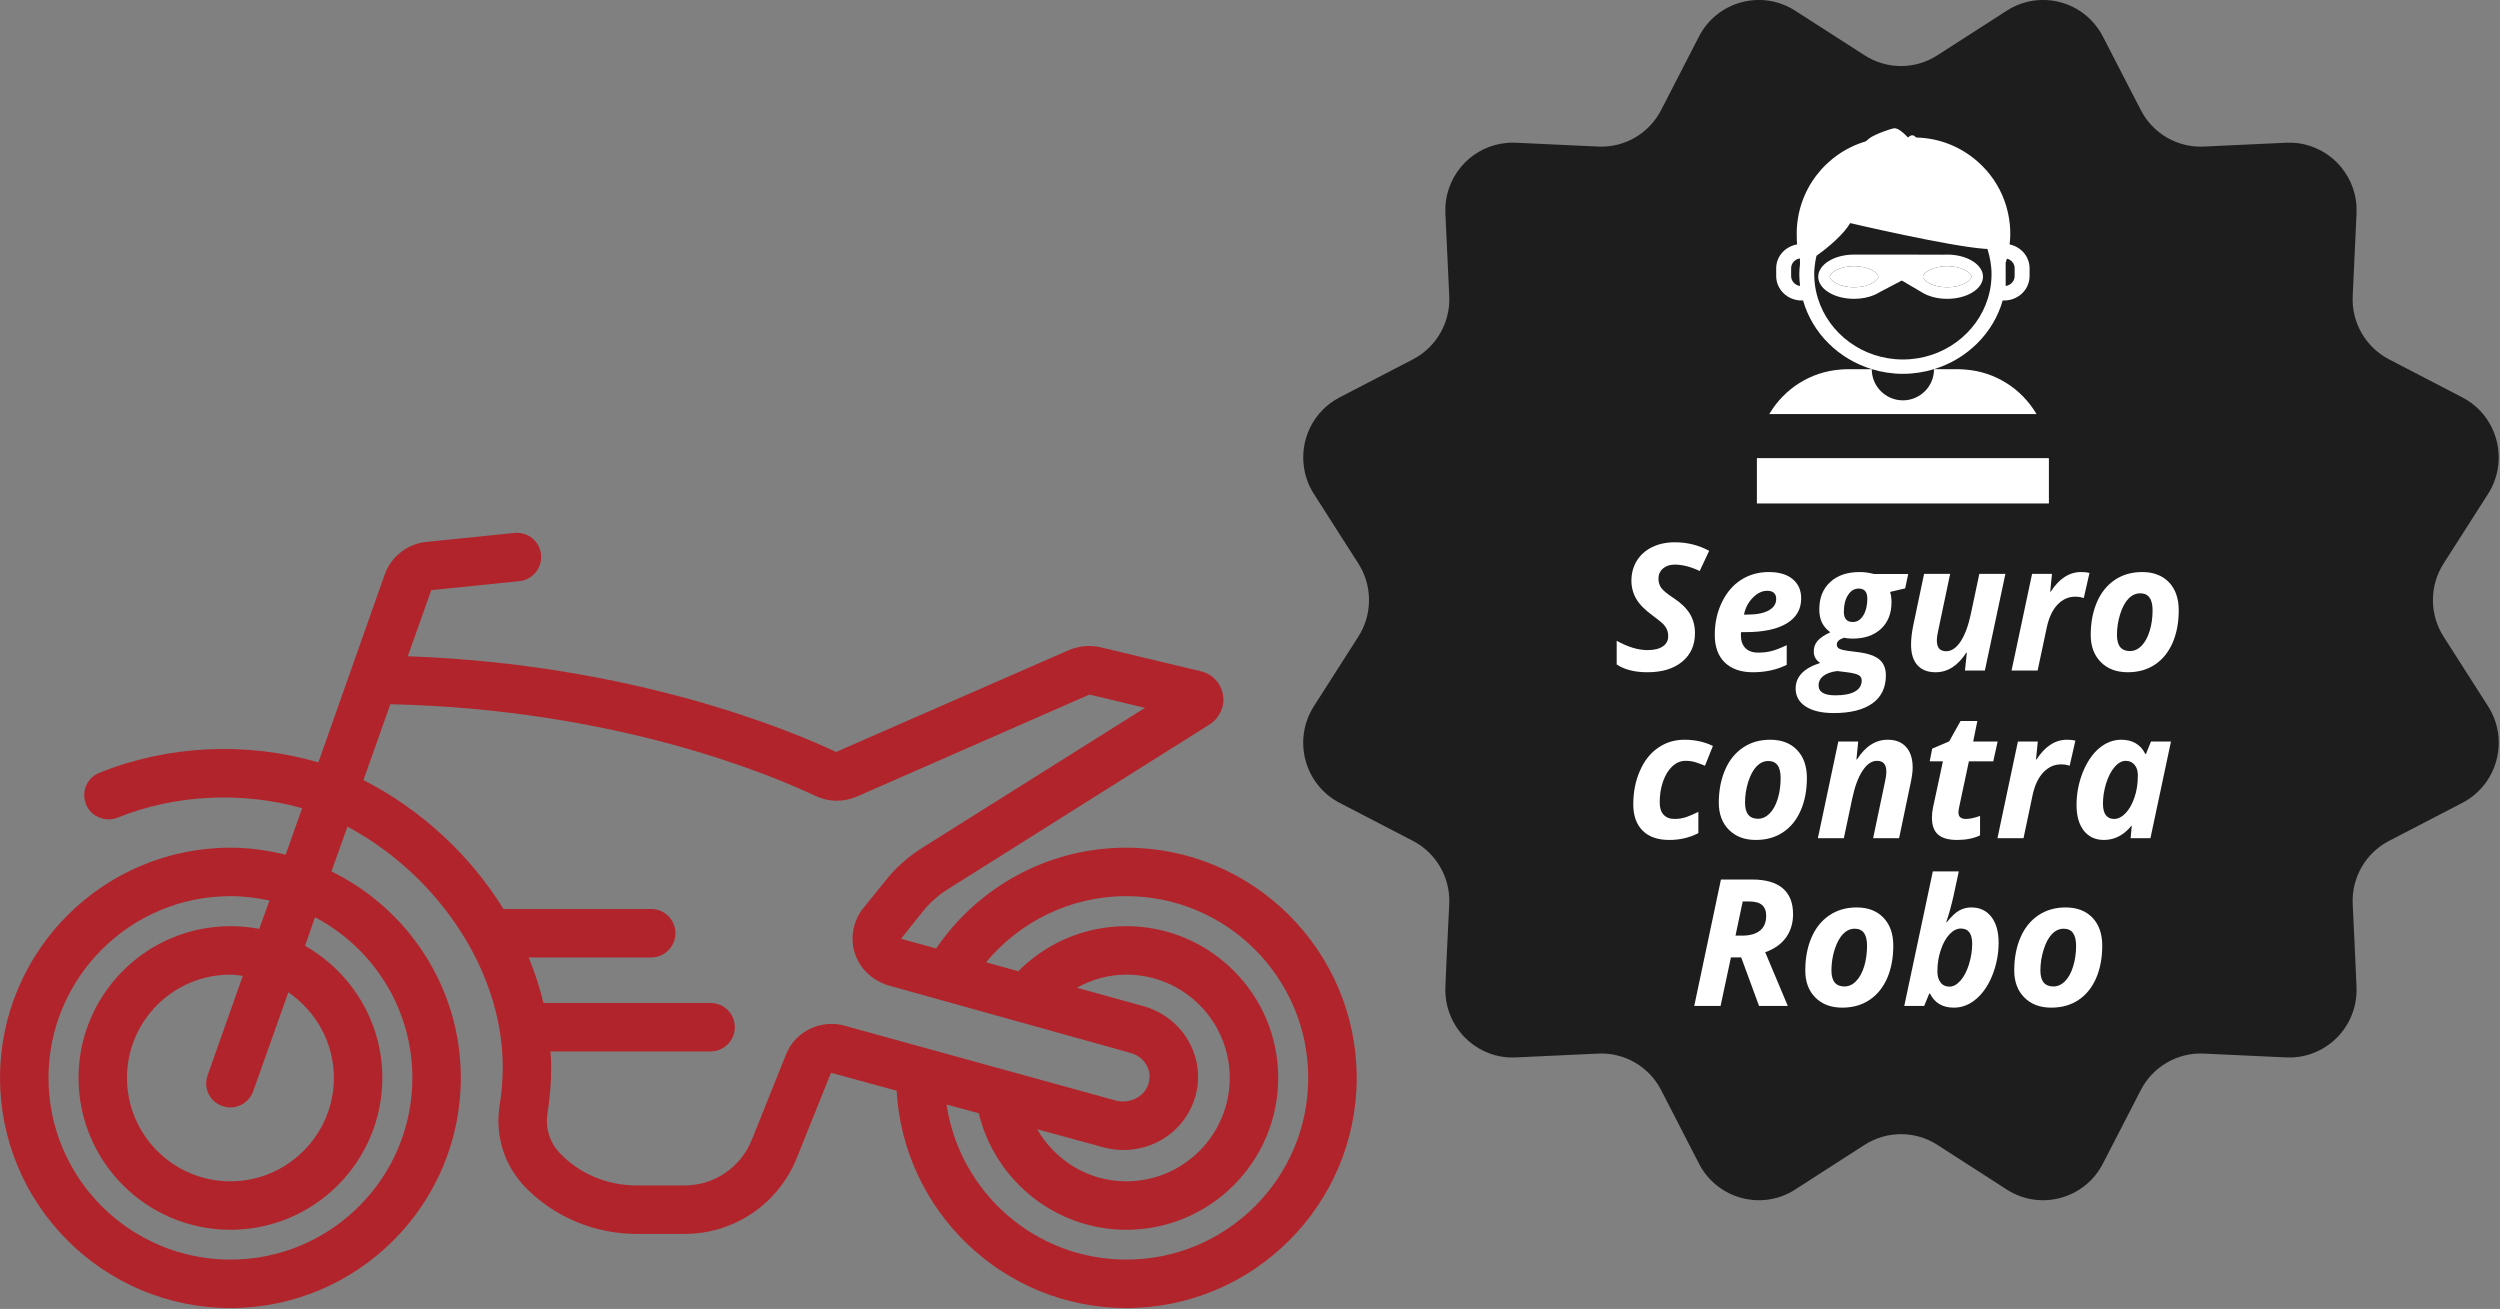 <?xml version="1.0" encoding="UTF-8" standalone="no"?>
<!DOCTYPE svg PUBLIC "-//W3C//DTD SVG 1.1//EN" "http://www.w3.org/Graphics/SVG/1.1/DTD/svg11.dtd">
<svg width="100%" height="100%" viewBox="0 0 2334 1222" version="1.1" xmlns="http://www.w3.org/2000/svg" xmlns:xlink="http://www.w3.org/1999/xlink" xml:space="preserve" xmlns:serif="http://www.serif.com/" style="fill-rule:evenodd;clip-rule:evenodd;stroke-linejoin:round;stroke-miterlimit:2;">
    <rect x="0" y="0" width="2334" height="1222" fill="#808080" stroke="none"/>
    <g transform="matrix(8.333,0,0,8.333,1051.52,541.653)">
        <path d="M0,76.119C-10.232,76.119 -18.673,68.573 -20.139,58.745L-16.529,59.723C-14.738,67.188 -8.007,72.78 0,72.78C9.391,72.78 17.018,65.152 17.018,55.759C17.018,46.394 9.391,38.765 0,38.765C-4.723,38.765 -9.011,40.693 -12.105,43.815L-15.715,42.81C-11.969,38.304 -6.324,35.4 0,35.4C11.237,35.4 20.383,44.548 20.383,55.759C20.383,66.998 11.237,76.119 0,76.119M7.193,52.067C6.215,50.031 4.37,48.484 2.117,47.778L-5.537,45.661C-3.881,44.738 -2.009,44.195 0,44.195C6.405,44.195 11.589,49.38 11.589,55.759C11.589,62.139 6.405,67.351 0,67.351C-4.288,67.351 -7.98,64.989 -9.988,61.515L-2.823,63.469C1.466,64.772 6.026,62.573 7.545,58.42C8.305,56.329 8.197,54.076 7.193,52.067M-31.24,50.004C-34.09,49.054 -37.157,50.52 -38.161,53.235L-41.961,62.709C-43.21,65.804 -46.168,67.812 -49.506,67.812L-54.881,67.812C-58.138,67.812 -61.259,66.509 -63.457,64.202C-64.597,63.007 -65.113,61.379 -64.842,59.696C-64.57,57.985 -64.434,56.248 -64.434,54.538C-64.434,53.941 -64.462,53.37 -64.516,52.8L-46.575,52.8C-45.082,52.8 -43.861,51.579 -43.861,50.086C-43.861,48.565 -45.082,47.371 -46.575,47.371L-65.303,47.371C-65.71,45.634 -66.28,43.923 -66.959,42.268L-53.225,42.268C-51.732,42.268 -50.511,41.046 -50.511,39.553C-50.511,38.06 -51.732,36.838 -53.225,36.838L-69.781,36.838C-73.473,30.866 -78.928,25.735 -85.469,22.396L-82.457,13.9C-57.269,14.442 -39.708,21.853 -34.85,24.161C-33.357,24.867 -31.674,24.894 -30.182,24.242L-4.126,12.814L2.09,14.306L-22.88,29.997C-24.455,31.002 -25.839,32.223 -26.979,33.662L-29.476,36.757C-30.589,38.141 -30.942,39.987 -30.453,41.67C-29.937,43.38 -28.635,44.738 -26.789,45.362L0.57,52.99C1.357,53.235 1.981,53.751 2.334,54.456C2.66,55.108 2.687,55.868 2.443,56.546C1.927,57.958 0.271,58.745 -1.33,58.257L-31.24,50.004ZM-79.987,55.759C-79.987,66.998 -89.133,76.119 -100.37,76.119C-111.607,76.119 -120.754,66.998 -120.754,55.759C-120.754,44.548 -111.607,35.4 -100.37,35.4C-98.877,35.4 -97.412,35.589 -96,35.888L-97.14,39.064C-98.199,38.874 -99.257,38.765 -100.37,38.765C-109.761,38.765 -117.388,46.394 -117.388,55.759C-117.388,65.152 -109.761,72.78 -100.37,72.78C-90.979,72.78 -83.352,65.152 -83.352,55.759C-83.352,49.434 -86.854,43.896 -92.01,40.964L-90.898,37.761C-84.411,41.182 -79.987,47.968 -79.987,55.759M-93.883,46.177C-90.816,48.267 -88.781,51.796 -88.781,55.759C-88.781,62.139 -93.992,67.351 -100.37,67.351C-106.776,67.351 -111.96,62.139 -111.96,55.759C-111.96,49.38 -106.776,44.195 -100.37,44.195C-99.909,44.195 -99.447,44.276 -98.986,44.33L-102.921,55.461C-103.437,56.872 -102.704,58.42 -101.293,58.908C-100.994,59.017 -100.669,59.071 -100.37,59.071C-99.257,59.071 -98.199,58.365 -97.819,57.252L-93.883,46.177ZM0,29.97C-8.848,29.97 -16.665,34.449 -21.306,41.263L-25.242,40.177L-22.772,37.083C-21.985,36.105 -21.035,35.264 -19.976,34.612L9.391,16.125C10.477,15.392 11.047,14.116 10.83,12.841C10.612,11.537 9.635,10.506 8.36,10.208L-2.877,7.52C-4.071,7.248 -5.32,7.357 -6.46,7.846L-32.516,19.247C-37.51,16.886 -55.233,9.42 -80.502,8.524L-77.87,1.113L-67.99,0.109C-66.497,-0.054 -65.411,-1.384 -65.574,-2.877C-65.71,-4.371 -67.067,-5.429 -68.533,-5.293L-78.412,-4.289C-80.557,-4.072 -82.375,-2.633 -83.081,-0.651L-90.518,20.414C-98.524,18.08 -107.318,18.46 -115.054,21.582C-116.438,22.125 -117.117,23.699 -116.547,25.111C-116.139,26.169 -115.108,26.794 -114.022,26.794C-113.697,26.794 -113.344,26.74 -113.018,26.604C-106.504,23.998 -99.122,23.645 -92.336,25.545L-94.182,30.757C-96.19,30.269 -98.253,29.97 -100.37,29.97C-114.592,29.97 -126.182,41.535 -126.182,55.759C-126.182,69.984 -114.592,81.548 -100.37,81.548C-86.148,81.548 -74.558,69.984 -74.558,55.759C-74.558,45.607 -80.502,36.811 -89.052,32.63L-87.261,27.609C-81.561,30.676 -76.892,35.291 -73.825,40.584C-73.798,40.639 -73.771,40.666 -73.744,40.72C-71.274,45.036 -69.863,49.787 -69.863,54.538C-69.863,55.949 -69.971,57.415 -70.216,58.881C-70.731,62.22 -69.7,65.532 -67.393,67.948C-64.163,71.314 -59.603,73.242 -54.881,73.242L-49.506,73.242C-43.943,73.242 -39.003,69.903 -36.913,64.718L-33.086,55.189L-25.73,57.198C-24.97,70.744 -13.734,81.548 0,81.548C14.222,81.548 25.812,69.984 25.812,55.759C25.812,41.535 14.222,29.97 0,29.97" style="fill:rgb(178,36,43);fill-rule:nonzero;"/>
    </g>
    <g transform="matrix(8.333,0,0,8.333,-9541.72,-1721.93)">
        <g opacity="0.77">
            <g transform="matrix(1,0,0,-1,0,-2405.26)">
                <path d="M1309.19,-2728.16C1310.4,-2729.37 1312.01,-2730.18 1313.8,-2730.35C1314.15,-2730.38 1314.51,-2730.39 1314.88,-2730.37C1317.95,-2730.23 1321.03,-2730.09 1324.11,-2729.94C1327.05,-2729.8 1329.81,-2731.4 1331.16,-2734.03C1332.58,-2736.78 1333.99,-2739.52 1335.4,-2742.27C1337.44,-2746.23 1342.44,-2747.58 1346.18,-2745.17C1347.27,-2744.47 1348.36,-2743.76 1349.45,-2743.06C1350.95,-2742.1 1352.46,-2741.13 1353.96,-2740.16C1356.44,-2738.57 1359.62,-2738.57 1362.1,-2740.16L1369.88,-2745.17C1373.62,-2747.58 1378.61,-2746.23 1380.65,-2742.27C1382.07,-2739.52 1383.48,-2736.78 1384.9,-2734.03C1386.25,-2731.4 1389.01,-2729.8 1391.95,-2729.94C1395.03,-2730.09 1398.1,-2730.23 1401.18,-2730.37C1401.41,-2730.38 1401.64,-2730.38 1401.86,-2730.37C1403.81,-2730.29 1405.57,-2729.46 1406.87,-2728.16C1408.29,-2726.73 1409.15,-2724.72 1409.07,-2722.52C1408.95,-2719.41 1408.78,-2716.3 1408.64,-2713.19C1408.5,-2710.23 1410.09,-2707.47 1412.71,-2706.11C1415.45,-2704.69 1418.18,-2703.27 1420.92,-2701.85C1424.87,-2699.8 1426.2,-2694.78 1423.81,-2691.03C1422.14,-2688.43 1420.48,-2685.82 1418.82,-2683.22C1417.23,-2680.73 1417.23,-2677.53 1418.82,-2675.04C1420.48,-2672.44 1422.14,-2669.84 1423.81,-2667.23C1424.36,-2666.37 1424.71,-2665.43 1424.88,-2664.48C1425.45,-2661.32 1423.95,-2657.99 1420.92,-2656.42C1418.18,-2655 1415.45,-2653.58 1412.71,-2652.16C1410.09,-2650.8 1408.5,-2648.03 1408.64,-2645.08C1408.78,-2641.99 1408.92,-2638.9 1409.07,-2635.81C1409.08,-2635.58 1409.08,-2635.35 1409.07,-2635.13C1408.99,-2633.17 1408.16,-2631.4 1406.87,-2630.1C1405.57,-2628.8 1403.81,-2627.97 1401.86,-2627.89C1401.64,-2627.88 1401.41,-2627.88 1401.18,-2627.89C1398.1,-2628.03 1395.03,-2628.18 1391.95,-2628.32C1389.01,-2628.46 1386.25,-2626.86 1384.9,-2624.23C1383.48,-2621.49 1382.07,-2618.74 1380.65,-2615.99C1378.61,-2612.03 1373.62,-2610.69 1369.88,-2613.1L1362.1,-2618.1C1359.62,-2619.7 1356.44,-2619.7 1353.96,-2618.1C1352.46,-2617.14 1350.95,-2616.17 1349.45,-2615.2C1348.36,-2614.5 1347.27,-2613.8 1346.18,-2613.1C1342.44,-2610.69 1337.44,-2612.03 1335.4,-2615.99C1333.99,-2618.74 1332.58,-2621.49 1331.16,-2624.23C1329.81,-2626.86 1327.05,-2628.46 1324.11,-2628.32C1321.03,-2628.18 1317.95,-2628.03 1314.88,-2627.89C1314.51,-2627.87 1314.15,-2627.88 1313.8,-2627.92C1312.01,-2628.09 1310.4,-2628.89 1309.19,-2630.1C1307.9,-2631.4 1307.07,-2633.17 1306.99,-2635.13C1306.98,-2635.35 1306.98,-2635.58 1306.99,-2635.81C1307.13,-2638.9 1307.28,-2641.99 1307.42,-2645.08C1307.56,-2648.03 1305.97,-2650.8 1303.35,-2652.16C1300.61,-2653.58 1297.88,-2655 1295.14,-2656.42C1292.11,-2657.99 1290.61,-2661.32 1291.18,-2664.48C1291.35,-2665.43 1291.7,-2666.37 1292.25,-2667.23C1293.92,-2669.84 1295.58,-2672.44 1297.24,-2675.04C1298.83,-2677.53 1298.83,-2680.73 1297.24,-2683.22C1295.58,-2685.82 1293.92,-2688.43 1292.25,-2691.03C1289.86,-2694.78 1291.19,-2699.8 1295.14,-2701.85C1297.88,-2703.27 1300.61,-2704.69 1303.35,-2706.11C1305.97,-2707.47 1307.56,-2710.23 1307.42,-2713.19C1307.28,-2716.3 1307.1,-2719.41 1306.99,-2722.52C1306.91,-2724.72 1307.77,-2726.73 1309.19,-2728.16Z" style="fill-rule:nonzero;"/>
            </g>
        </g>
    </g>
    <g transform="matrix(0,8.333,8.333,0,1730.93,235.714)">
        <path d="M2.715,-2.715C3.131,-2.715 3.896,-1.685 3.896,0.001C3.896,1.684 3.131,2.715 2.715,2.715C2.298,2.715 1.534,1.684 1.534,0.001C1.534,-1.685 2.298,-2.715 2.715,-2.715" style="fill:white;fill-rule:nonzero;"/>
    </g>
    <g transform="matrix(0,8.333,8.333,0,1817.89,235.71)">
        <path d="M2.716,-2.716C3.132,-2.716 3.897,-1.685 3.897,-0.001C3.897,1.684 3.132,2.716 2.716,2.716C2.299,2.716 1.535,1.684 1.535,-0.001C1.535,-1.685 2.299,-2.716 2.716,-2.716" style="fill:white;fill-rule:nonzero;"/>
    </g>
    <g transform="matrix(8.333,0,0,8.333,1640.29,470.006)">
        <path d="M0,-5.076L-0.003,-5.005L-0.007,-4.913L-0.007,0L32.709,0L32.709,-4.913L32.703,-5.005L32.701,-5.076L0,-5.076Z" style="fill:white;fill-rule:nonzero;"/>
    </g>
    <g transform="matrix(8.333,0,0,8.333,1834.82,386.266)">
        <path d="M0,-4.95C-0.251,-4.97 -0.503,-4.988 -0.759,-4.988L-3.506,-4.988C-3.506,-3.063 -5.067,-1.501 -6.993,-1.501C-8.919,-1.501 -10.48,-3.063 -10.481,-4.988L-13.227,-4.988C-13.482,-4.988 -13.734,-4.97 -13.985,-4.95C-17.365,-4.699 -20.276,-2.787 -21.921,-0.033L-21.961,0.038L7.975,0.038L7.935,-0.033C6.29,-2.787 3.38,-4.699 0,-4.95" style="fill:white;fill-rule:nonzero;"/>
    </g>
    <g transform="matrix(8.333,0,0,8.333,1672.2,218.346)">
        <path d="M0,3.847C0,3.289 0.426,2.837 0.98,2.748C0.982,2.963 0.989,3.174 0.995,3.387C0.949,3.76 0.915,4.137 0.915,4.52C0.915,4.967 0.95,5.405 1.004,5.838C0.439,5.759 0,5.294 0,4.729L0,3.847ZM2.71,3.094C2.744,2.878 2.792,2.666 2.84,2.455C4.205,1.487 5.949,-0.021 6.615,-1.207C6.615,-1.207 17.643,1.377 21.661,1.672C21.776,1.682 21.885,1.686 21.989,1.687C22.136,2.144 22.256,2.612 22.332,3.094C22.405,3.561 22.454,4.034 22.454,4.52C22.454,4.866 22.433,5.208 22.395,5.545C22.332,6.122 22.211,6.68 22.044,7.223C20.827,11.176 17.022,14.072 12.521,14.072C8.02,14.072 4.215,11.177 2.998,7.223C2.832,6.682 2.711,6.122 2.647,5.546C2.609,5.208 2.586,4.866 2.586,4.52C2.586,4.034 2.637,3.561 2.71,3.094M24.033,3.247C24.083,3.09 24.133,2.934 24.177,2.774C24.672,2.905 25.042,3.329 25.042,3.847L25.042,4.729C25.042,5.294 24.604,5.759 24.038,5.838M-1.673,3.847L-1.673,4.729C-1.673,6.236 -0.397,7.463 1.171,7.463L1.338,7.463C2.381,11.122 5.314,14.03 9.058,15.163C10.153,15.494 11.313,15.68 12.521,15.68C13.729,15.68 14.89,15.494 15.985,15.163C19.73,14.03 22.662,11.122 23.703,7.463L23.872,7.463C25.439,7.463 26.714,6.236 26.714,4.729L26.714,3.847C26.714,2.541 25.754,1.451 24.477,1.182C24.523,0.788 24.554,0.39 24.554,-0.015L24.548,-0.129C24.551,-0.419 24.54,-0.718 24.502,-1.04L24.502,-1.041C24.327,-2.906 23.678,-4.632 22.675,-6.098C22.159,-6.853 21.542,-7.535 20.856,-8.136C19.02,-9.741 16.639,-10.733 14.023,-10.796L13.89,-10.9C13.778,-11.024 13.655,-11.046 13.571,-11.046C13.375,-11.046 13.239,-10.916 13.127,-10.809L13.091,-10.809C12.459,-11.443 11.984,-11.833 11.577,-11.833L11.575,-11.833C11.185,-11.804 9.367,-11.156 8.786,-10.72C8.656,-10.623 8.511,-10.498 8.357,-10.362C3.888,-9.042 0.625,-4.912 0.625,-0.015C0.625,0.06 0.631,0.133 0.633,0.206C0.627,0.535 0.638,0.861 0.67,1.182C-0.657,1.412 -1.673,2.506 -1.673,3.847" style="fill:white;fill-rule:nonzero;"/>
    </g>
    <g transform="matrix(8.333,0,0,8.333,1795.26,258.339)">
        <path d="M0,0C0,-0.417 1.031,-1.181 2.715,-1.181C4.4,-1.181 5.431,-0.417 5.431,0C5.431,0.416 4.4,1.181 2.715,1.181C1.031,1.181 0,0.416 0,0M-7.72,1.181C-9.405,1.181 -10.435,0.416 -10.435,0C-10.435,-0.417 -9.405,-1.181 -7.72,-1.181C-6.036,-1.181 -5.006,-0.417 -5.006,0C-5.006,0.416 -6.036,1.181 -7.72,1.181M6.729,0C6.729,-1.369 4.932,-2.479 2.715,-2.479C2.579,-2.479 2.442,-2.475 2.31,-2.466L-2.473,-2.479L-7.72,-2.479C-9.937,-2.479 -11.734,-1.369 -11.734,0C-11.734,1.37 -9.937,2.479 -7.72,2.479C-6.884,2.479 -6.107,2.321 -5.464,2.051L-5.462,2.05C-5.235,1.954 -5.025,1.843 -4.834,1.721L-2.366,0.428L-0.21,1.694L-0.211,1.693C0.521,2.176 1.56,2.479 2.715,2.479C4.932,2.479 6.729,1.37 6.729,0" style="fill:white;fill-rule:nonzero;"/>
    </g>
    <g transform="matrix(8.333,0,0,8.333,-9541.72,-1721.93)">
        <path d="M1334.95,277.578C1334.95,278.927 1334.47,279.995 1333.51,280.779C1332.56,281.564 1331.26,281.956 1329.63,281.956C1328.2,281.956 1327.05,281.666 1326.18,281.085L1326.18,278.43C1327.43,279.128 1328.58,279.476 1329.65,279.476C1330.37,279.476 1330.94,279.339 1331.34,279.065C1331.75,278.79 1331.95,278.414 1331.95,277.936C1331.95,277.658 1331.91,277.415 1331.82,277.205C1331.74,276.995 1331.61,276.799 1331.45,276.619C1331.29,276.438 1330.89,276.108 1330.25,275.631C1329.36,274.991 1328.73,274.358 1328.37,273.732C1328.01,273.105 1327.83,272.43 1327.83,271.707C1327.83,270.874 1328.03,270.13 1328.43,269.474C1328.83,268.819 1329.4,268.308 1330.14,267.943C1330.88,267.579 1331.73,267.396 1332.69,267.396C1334.09,267.396 1335.37,267.716 1336.54,268.355L1335.48,270.612C1334.47,270.134 1333.54,269.896 1332.69,269.896C1332.15,269.896 1331.71,270.041 1331.37,270.331C1331.03,270.622 1330.86,271.006 1330.86,271.484C1330.86,271.878 1330.97,272.222 1331.18,272.516C1331.39,272.81 1331.87,273.199 1332.61,273.683C1333.39,274.2 1333.98,274.77 1334.37,275.393C1334.75,276.016 1334.95,276.745 1334.95,277.578Z" style="fill:white;fill-rule:nonzero;"/>
        <path d="M1343.04,272.831C1342.47,272.831 1341.93,273.089 1341.43,273.606C1340.92,274.122 1340.6,274.752 1340.44,275.495L1340.88,275.495C1341.88,275.495 1342.66,275.338 1343.22,275.025C1343.78,274.712 1344.05,274.287 1344.05,273.751C1344.05,273.138 1343.71,272.831 1343.04,272.831ZM1341.45,281.956C1340.09,281.956 1339.04,281.592 1338.29,280.862C1337.54,280.132 1337.17,279.102 1337.17,277.771C1337.17,276.435 1337.43,275.216 1337.97,274.114C1338.5,273.013 1339.22,272.174 1340.13,271.596C1341.04,271.018 1342.07,270.729 1343.22,270.729C1344.36,270.729 1345.26,270.992 1345.89,271.518C1346.53,272.045 1346.85,272.766 1346.85,273.683C1346.85,274.891 1346.32,275.823 1345.24,276.478C1344.16,277.134 1342.62,277.461 1340.62,277.461L1340.12,277.461L1340.1,277.665L1340.1,277.859C1340.1,278.446 1340.27,278.91 1340.6,279.249C1340.93,279.588 1341.41,279.757 1342.03,279.757C1342.59,279.757 1343.1,279.696 1343.56,279.573C1344.02,279.451 1344.57,279.234 1345.23,278.924L1345.23,281.123C1344.12,281.679 1342.86,281.956 1341.45,281.956Z" style="fill:white;fill-rule:nonzero;"/>
        <path d="M1358.84,270.951L1358.5,272.56L1356.81,272.957C1356.92,273.293 1356.97,273.674 1356.97,274.1C1356.97,275.359 1356.58,276.355 1355.8,277.088C1355.01,277.822 1353.95,278.188 1352.61,278.188C1352.23,278.188 1351.91,278.156 1351.65,278.091C1351.11,278.266 1350.84,278.517 1350.84,278.847C1350.84,279.066 1350.93,279.225 1351.13,279.321C1351.32,279.418 1351.61,279.493 1351.99,279.544L1353.32,279.719C1354.37,279.854 1355.13,280.127 1355.62,280.537C1356.1,280.947 1356.34,281.54 1356.34,282.315C1356.34,283.678 1355.83,284.721 1354.83,285.444C1353.82,286.167 1352.38,286.529 1350.51,286.529C1349.16,286.529 1348.12,286.285 1347.36,285.798C1346.61,285.31 1346.23,284.64 1346.23,283.787C1346.23,283.129 1346.45,282.562 1346.9,282.087C1347.34,281.613 1348.03,281.22 1348.98,280.91C1348.5,280.607 1348.26,280.177 1348.26,279.622C1348.26,279.163 1348.4,278.768 1348.69,278.435C1348.98,278.102 1349.45,277.784 1350.11,277.481C1349.69,277.164 1349.38,276.803 1349.18,276.396C1348.98,275.989 1348.88,275.495 1348.88,274.914C1348.88,273.628 1349.28,272.61 1350.1,271.857C1350.9,271.105 1352.01,270.729 1353.4,270.729C1353.94,270.729 1354.48,270.803 1355.01,270.951L1358.84,270.951ZM1350.88,281.821C1350.2,281.911 1349.68,282.095 1349.33,282.373C1348.98,282.651 1348.8,283.003 1348.8,283.429C1348.8,284.172 1349.43,284.543 1350.68,284.543C1351.66,284.543 1352.39,284.398 1352.89,284.107C1353.39,283.816 1353.63,283.406 1353.63,282.877C1353.63,282.625 1353.53,282.431 1353.32,282.296C1353.11,282.16 1352.67,282.047 1351.99,281.956L1350.88,281.821ZM1353.3,272.579C1352.8,272.579 1352.4,272.826 1352.09,273.32C1351.78,273.814 1351.63,274.432 1351.63,275.175C1351.63,275.944 1351.96,276.328 1352.63,276.328C1353.11,276.328 1353.51,276.081 1353.81,275.587C1354.11,275.093 1354.26,274.468 1354.26,273.712C1354.26,272.957 1353.94,272.579 1353.3,272.579Z" style="fill:white;fill-rule:nonzero;"/>
        <path d="M1360.62,270.932L1363.54,270.932L1362.21,277.258C1362.11,277.697 1362.05,278.081 1362.05,278.411C1362.05,279.205 1362.4,279.602 1363.1,279.602C1363.69,279.602 1364.23,279.234 1364.72,278.498C1365.2,277.762 1365.58,276.735 1365.86,275.417L1366.81,270.932L1369.73,270.932L1367.43,281.763L1365.2,281.763L1365.41,279.757L1365.35,279.757C1364.41,281.223 1363.27,281.956 1361.91,281.956C1361.02,281.956 1360.34,281.69 1359.87,281.157C1359.39,280.624 1359.16,279.854 1359.16,278.847C1359.16,278.246 1359.24,277.558 1359.39,276.783L1360.62,270.932Z" style="fill:white;fill-rule:nonzero;"/>
        <path d="M1378.22,270.729C1378.6,270.729 1378.91,270.764 1379.15,270.835L1378.51,273.645C1378.22,273.541 1377.9,273.49 1377.55,273.49C1376.8,273.49 1376.14,273.785 1375.57,274.376C1375.01,274.967 1374.61,275.815 1374.37,276.919L1373.34,281.763L1370.42,281.763L1372.72,270.932L1374.95,270.932L1374.75,272.937L1374.8,272.937C1375.75,271.465 1376.89,270.729 1378.22,270.729Z" style="fill:white;fill-rule:nonzero;"/>
        <path d="M1386.22,275.02C1386.22,273.748 1385.76,273.112 1384.83,273.112C1384.35,273.112 1383.91,273.309 1383.53,273.703C1383.14,274.097 1382.83,274.675 1382.59,275.437C1382.35,276.199 1382.23,276.984 1382.23,277.791C1382.23,278.986 1382.71,279.583 1383.68,279.583C1384.16,279.583 1384.6,279.384 1384.99,278.987C1385.37,278.59 1385.68,278.038 1385.89,277.331C1386.11,276.623 1386.22,275.853 1386.22,275.02ZM1389.15,275.02C1389.15,276.383 1388.92,277.591 1388.47,278.643C1388.01,279.696 1387.36,280.511 1386.5,281.089C1385.64,281.667 1384.62,281.956 1383.44,281.956C1382.18,281.956 1381.17,281.577 1380.42,280.818C1379.67,280.059 1379.29,279.05 1379.29,277.791C1379.29,276.415 1379.52,275.19 1379.98,274.114C1380.44,273.039 1381.11,272.206 1381.98,271.615C1382.86,271.024 1383.88,270.729 1385.05,270.729C1386.31,270.729 1387.31,271.11 1388.05,271.872C1388.78,272.634 1389.15,273.683 1389.15,275.02Z" style="fill:white;fill-rule:nonzero;"/>
        <path d="M1332.07,300.745C1330.78,300.745 1329.78,300.398 1329.09,299.704C1328.39,299.009 1328.04,298.029 1328.04,296.763C1328.04,295.394 1328.28,294.149 1328.77,293.029C1329.25,291.908 1329.92,291.043 1330.8,290.433C1331.67,289.822 1332.66,289.517 1333.78,289.517C1334.95,289.517 1336.01,289.75 1336.96,290.215L1336.07,292.433C1335.72,292.285 1335.37,292.155 1335.04,292.046C1334.7,291.936 1334.32,291.881 1333.89,291.881C1333.35,291.881 1332.85,292.088 1332.41,292.501C1331.97,292.914 1331.62,293.481 1331.37,294.201C1331.12,294.921 1331,295.695 1331,296.521C1331,297.141 1331.14,297.608 1331.44,297.921C1331.73,298.234 1332.14,298.391 1332.66,298.391C1333.16,298.391 1333.61,298.315 1334.03,298.163C1334.45,298.011 1334.88,297.823 1335.33,297.596L1335.33,299.98C1334.35,300.49 1333.26,300.745 1332.07,300.745Z" style="fill:white;fill-rule:nonzero;"/>
        <path d="M1344.55,293.809C1344.55,292.536 1344.09,291.9 1343.17,291.9C1342.68,291.9 1342.25,292.097 1341.86,292.491C1341.48,292.885 1341.17,293.463 1340.92,294.225C1340.68,294.987 1340.56,295.772 1340.56,296.579C1340.56,297.774 1341.05,298.371 1342.01,298.371C1342.5,298.371 1342.93,298.173 1343.32,297.776C1343.71,297.379 1344.01,296.826 1344.23,296.119C1344.44,295.412 1344.55,294.642 1344.55,293.809ZM1347.49,293.809C1347.49,295.171 1347.26,296.379 1346.8,297.432C1346.35,298.485 1345.69,299.3 1344.83,299.878C1343.97,300.456 1342.95,300.745 1341.77,300.745C1340.51,300.745 1339.51,300.366 1338.75,299.607C1338,298.848 1337.62,297.839 1337.62,296.579C1337.62,295.204 1337.86,293.978 1338.32,292.903C1338.78,291.828 1339.45,290.994 1340.32,290.404C1341.19,289.813 1342.21,289.517 1343.38,289.517C1344.64,289.517 1345.65,289.898 1346.38,290.66C1347.12,291.422 1347.49,292.472 1347.49,293.809Z" style="fill:white;fill-rule:nonzero;"/>
        <path d="M1357.82,300.551L1354.91,300.551L1356.24,294.225C1356.34,293.786 1356.39,293.402 1356.39,293.072C1356.39,292.278 1356.04,291.881 1355.34,291.881C1354.75,291.881 1354.21,292.249 1353.73,292.985C1353.24,293.721 1352.86,294.748 1352.58,296.066L1351.63,300.551L1348.72,300.551L1351.01,289.721L1353.24,289.721L1353.04,291.726L1353.1,291.726C1354.04,290.253 1355.19,289.517 1356.54,289.517C1357.43,289.517 1358.12,289.787 1358.6,290.326C1359.09,290.865 1359.34,291.635 1359.34,292.636C1359.34,293.108 1359.26,293.689 1359.11,294.38L1357.82,300.551Z" style="fill:white;fill-rule:nonzero;"/>
        <path d="M1365.32,298.391C1365.74,298.391 1366.27,298.278 1366.89,298.052L1366.89,300.231C1366.17,300.574 1365.32,300.745 1364.32,300.745C1363.35,300.745 1362.63,300.541 1362.18,300.135C1361.72,299.728 1361.5,299.098 1361.5,298.246C1361.5,297.923 1361.53,297.561 1361.61,297.161L1362.73,291.939L1361.25,291.939L1361.53,290.515L1363.43,289.701L1364.71,287.415L1366.59,287.415L1366.12,289.721L1368.86,289.721L1368.37,291.939L1365.64,291.939L1364.53,297.161C1364.49,297.354 1364.47,297.525 1364.47,297.674C1364.47,298.152 1364.75,298.391 1365.32,298.391Z" style="fill:white;fill-rule:nonzero;"/>
        <path d="M1376.64,289.517C1377.02,289.517 1377.33,289.553 1377.57,289.624L1376.93,292.433C1376.64,292.33 1376.32,292.278 1375.96,292.278C1375.21,292.278 1374.55,292.574 1373.99,293.164C1373.42,293.755 1373.02,294.603 1372.78,295.707L1371.76,300.551L1368.84,300.551L1371.13,289.721L1373.36,289.721L1373.16,291.726L1373.22,291.726C1374.17,290.253 1375.31,289.517 1376.64,289.517Z" style="fill:white;fill-rule:nonzero;"/>
        <path d="M1380.77,300.745C1379.82,300.745 1379.07,300.401 1378.52,299.713C1377.98,299.025 1377.7,298.061 1377.7,296.821C1377.7,295.543 1377.94,294.324 1378.4,293.164C1378.87,292.005 1379.48,291.107 1380.23,290.471C1380.99,289.835 1381.82,289.517 1382.72,289.517C1383.35,289.517 1383.89,289.653 1384.34,289.924C1384.8,290.195 1385.15,290.589 1385.4,291.106L1385.48,291.106L1386.04,289.721L1388.28,289.721L1385.98,300.551L1383.76,300.551L1383.89,299.146L1383.86,299.146C1382.99,300.212 1381.96,300.745 1380.77,300.745ZM1381.91,298.391C1382.35,298.391 1382.78,298.175 1383.2,297.742C1383.61,297.309 1383.94,296.723 1384.19,295.984C1384.45,295.244 1384.57,294.406 1384.57,293.47C1384.57,293.011 1384.45,292.632 1384.2,292.331C1383.95,292.031 1383.62,291.881 1383.22,291.881C1382.78,291.881 1382.36,292.113 1381.96,292.578C1381.56,293.043 1381.25,293.657 1381.01,294.419C1380.78,295.181 1380.66,295.937 1380.66,296.686C1380.66,297.254 1380.77,297.68 1380.98,297.965C1381.2,298.249 1381.51,298.391 1381.91,298.391Z" style="fill:white;fill-rule:nonzero;"/>
        <path d="M1339.49,311.464L1340.24,311.464C1341.09,311.464 1341.75,311.28 1342.22,310.912C1342.69,310.543 1342.93,309.982 1342.93,309.226C1342.93,308.696 1342.77,308.299 1342.47,308.034C1342.16,307.77 1341.68,307.637 1341.02,307.637L1340.3,307.637L1339.49,311.464ZM1338.98,313.905L1337.82,319.34L1334.87,319.34L1337.86,305.177L1341.34,305.177C1342.87,305.177 1344.02,305.506 1344.79,306.165C1345.56,306.823 1345.94,307.789 1345.94,309.061C1345.94,310.082 1345.67,310.958 1345.14,311.691C1344.6,312.424 1343.83,312.969 1342.82,313.324L1345.35,319.34L1342.13,319.34L1340.13,313.905L1338.98,313.905Z" style="fill:white;fill-rule:nonzero;"/>
        <path d="M1354.23,312.597C1354.23,311.325 1353.77,310.689 1352.85,310.689C1352.36,310.689 1351.93,310.886 1351.54,311.28C1351.16,311.674 1350.85,312.252 1350.6,313.014C1350.36,313.776 1350.24,314.56 1350.24,315.368C1350.24,316.563 1350.73,317.16 1351.69,317.16C1352.18,317.16 1352.62,316.961 1353,316.564C1353.39,316.167 1353.69,315.615 1353.91,314.908C1354.12,314.2 1354.23,313.43 1354.23,312.597ZM1357.17,312.597C1357.17,313.96 1356.94,315.168 1356.49,316.22C1356.03,317.273 1355.37,318.088 1354.51,318.666C1353.65,319.244 1352.63,319.533 1351.45,319.533C1350.19,319.533 1349.19,319.154 1348.43,318.395C1347.68,317.636 1347.31,316.627 1347.31,315.368C1347.31,313.992 1347.54,312.767 1348,311.691C1348.46,310.616 1349.13,309.783 1350,309.192C1350.87,308.601 1351.89,308.306 1353.06,308.306C1354.33,308.306 1355.33,308.687 1356.06,309.449C1356.8,310.211 1357.17,311.26 1357.17,312.597Z" style="fill:white;fill-rule:nonzero;"/>
        <path d="M1365.91,308.306C1366.86,308.306 1367.6,308.654 1368.15,309.352C1368.69,310.049 1368.97,311.012 1368.97,312.239C1368.97,313.466 1368.75,314.653 1368.31,315.799C1367.87,316.945 1367.27,317.854 1366.5,318.526C1365.73,319.198 1364.88,319.533 1363.95,319.533C1362.7,319.533 1361.8,319.007 1361.28,317.954L1361.2,317.954L1360.63,319.34L1358.4,319.34L1361.6,304.266L1364.51,304.266L1363.91,307.056C1363.64,308.231 1363.37,309.197 1363.1,309.952L1363.17,309.952C1363.68,309.32 1364.14,308.887 1364.55,308.654C1364.97,308.422 1365.42,308.306 1365.91,308.306ZM1364.74,310.669C1364.3,310.669 1363.88,310.879 1363.48,311.299C1363.08,311.719 1362.75,312.302 1362.5,313.048C1362.24,313.794 1362.11,314.602 1362.11,315.474C1362.11,315.991 1362.23,316.404 1362.47,316.714C1362.7,317.024 1363.04,317.179 1363.45,317.179C1363.89,317.179 1364.3,316.957 1364.69,316.511C1365.09,316.065 1365.41,315.453 1365.65,314.675C1365.89,313.897 1366.01,313.13 1366.01,312.374C1366.01,311.238 1365.59,310.669 1364.74,310.669Z" style="fill:white;fill-rule:nonzero;"/>
        <path d="M1377.65,312.597C1377.65,311.325 1377.18,310.689 1376.26,310.689C1375.78,310.689 1375.34,310.886 1374.96,311.28C1374.57,311.674 1374.26,312.252 1374.02,313.014C1373.78,313.776 1373.65,314.56 1373.65,315.368C1373.65,316.563 1374.14,317.16 1375.11,317.16C1375.59,317.16 1376.03,316.961 1376.42,316.564C1376.8,316.167 1377.11,315.615 1377.32,314.908C1377.54,314.2 1377.65,313.43 1377.65,312.597ZM1380.58,312.597C1380.58,313.96 1380.35,315.168 1379.9,316.22C1379.44,317.273 1378.79,318.088 1377.93,318.666C1377.07,319.244 1376.05,319.533 1374.87,319.533C1373.61,319.533 1372.6,319.154 1371.85,318.395C1371.1,317.636 1370.72,316.627 1370.72,315.368C1370.72,313.992 1370.95,312.767 1371.41,311.691C1371.87,310.616 1372.54,309.783 1373.41,309.192C1374.29,308.601 1375.31,308.306 1376.47,308.306C1377.74,308.306 1378.74,308.687 1379.48,309.449C1380.21,310.211 1380.58,311.26 1380.58,312.597Z" style="fill:white;fill-rule:nonzero;"/>
    </g>
</svg>
